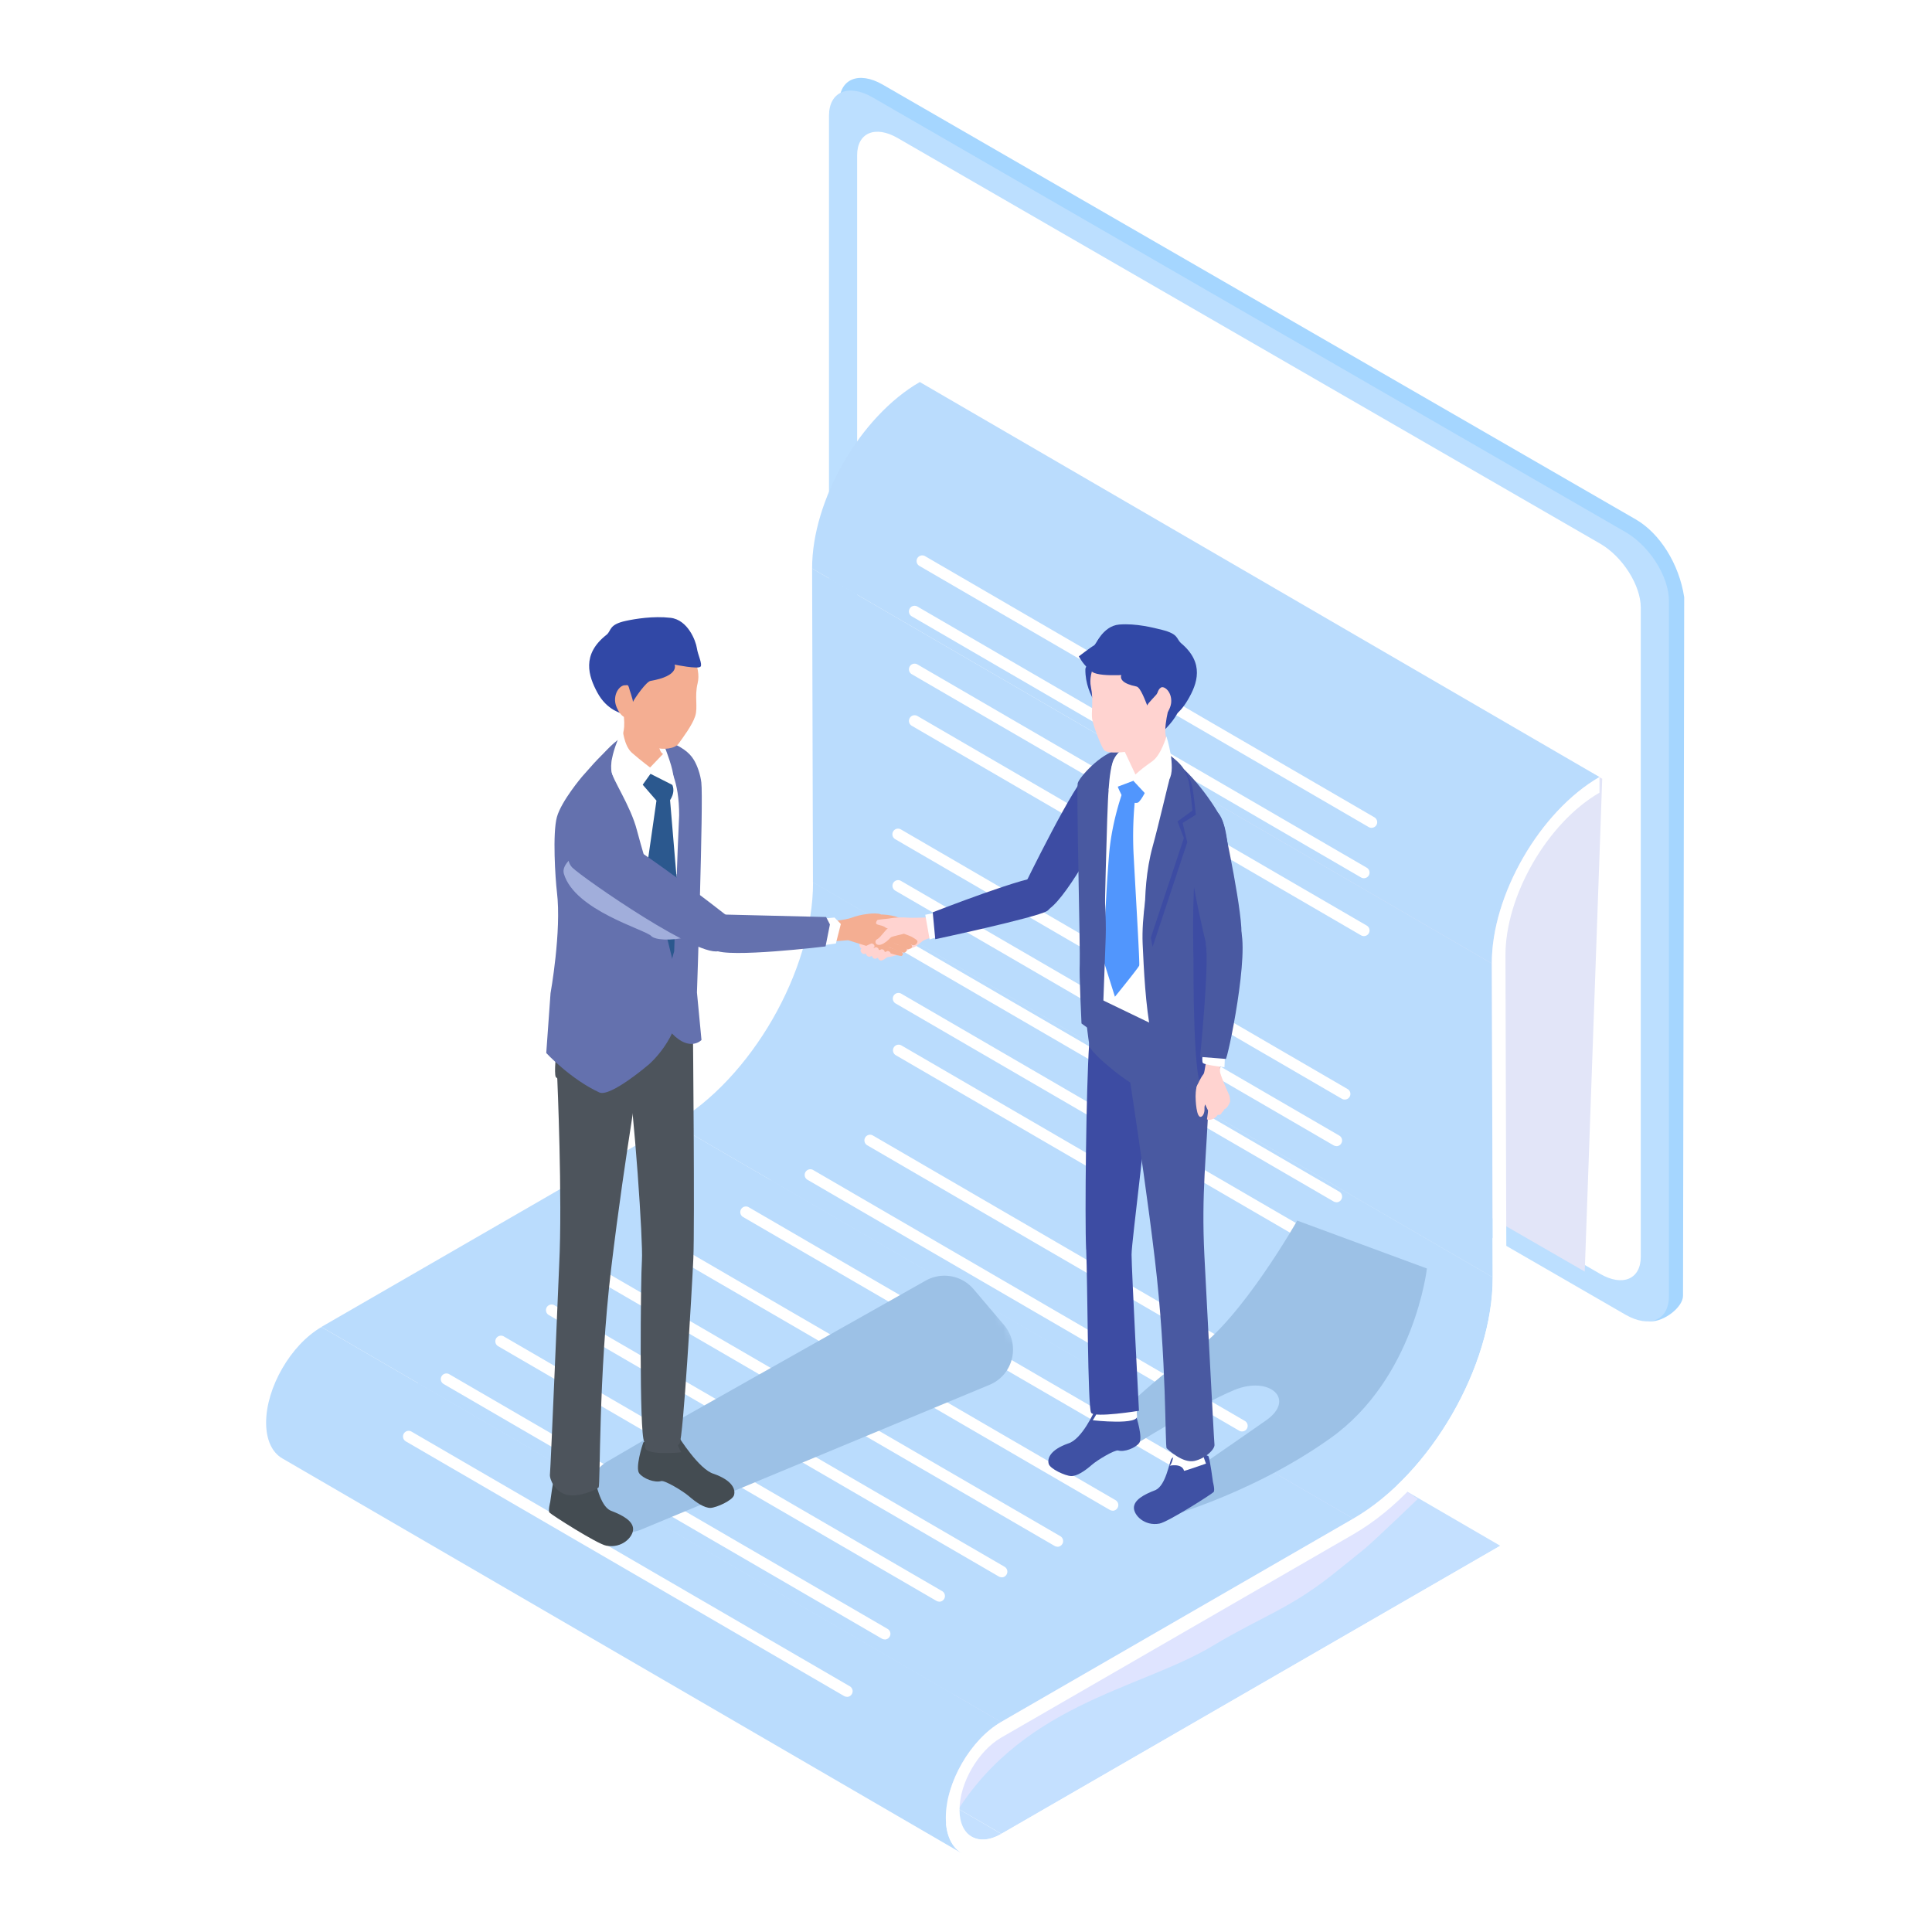 <svg xmlns="http://www.w3.org/2000/svg" viewBox="0 0 230 230"><defs><linearGradient id="linear-gradient" x1="160.62" x2="134.81" y1="153.32" y2="180.33" gradientUnits="userSpaceOnUse"><stop offset="0" stop-color="#fff"/><stop offset="1"/></linearGradient><linearGradient id="linear-gradient-2" x1="268.22" x2="269.29" y1="-2527.52" y2="-2485.29" gradientTransform="matrix(.73 0 0 .94 -104.38 2514.64)" gradientUnits="userSpaceOnUse"><stop offset=".11" stop-color="#fff"/><stop offset="1"/></linearGradient><filter id="luminosity-invert-noclip" width="48.74" height="41.08" x="123.31" y="142.82" color-interpolation-filters="sRGB" filterUnits="userSpaceOnUse"><feColorMatrix result="cm" values="-1 0 0 0 1 0 -1 0 0 1 0 0 -1 0 1 0 0 0 1 0"/><feFlood flood-color="#fff" result="bg"/><feBlend in="cm" in2="bg"/></filter><filter id="luminosity-invert-noclip-2" width="66.64" height="55.27" x="59.94" y="142.55" color-interpolation-filters="sRGB" filterUnits="userSpaceOnUse"><feColorMatrix result="cm" values="-1 0 0 0 1 0 -1 0 0 1 0 0 -1 0 1 0 0 0 1 0"/><feFlood flood-color="#fff" result="bg"/><feBlend in="cm" in2="bg"/></filter><mask id="mask" width="48.74" height="41.08" x="123.31" y="142.82" maskUnits="userSpaceOnUse"><g style="filter:url(#luminosity-invert-noclip)"><path d="m123.31 173.28 5.85-3.82c.26-.27 6.37-6.53 11.98-10.37 5.06-3.46 11.45-14.66 11.52-14.77l.85-1.49 18.54 6.84-.18 1.57c-.06.57-1.69 14.04-12.29 21.6-10.12 7.23-20.4 10.57-20.83 10.71l-1.11.36-14.34-10.63Z" style="fill:url(#linear-gradient)"/></g></mask><mask id="mask-1" width="66.64" height="55.27" x="59.94" y="142.55" maskUnits="userSpaceOnUse"><g style="filter:url(#luminosity-invert-noclip-2)"><path d="M77.59 140.78h31.34v58.81H77.59z" style="fill:url(#linear-gradient-2)" transform="rotate(62.02 93.259 170.2)"/></g></mask><style>.cls-1{fill:#444c52}.cls-2{fill:#ffd3d0}.cls-5{fill:#6471ae}.cls-6{fill:#3d4ca3}.cls-7{fill:#fff}.cls-9{fill:#3148a6}.cls-15{fill:#4d545c}.cls-16{fill:#badcfd}.cls-18{isolation:isolate}.cls-19{fill:#c4e0ff}.cls-21{fill:#4959a1}.cls-22{fill:#9cc1e6}.cls-23{fill:#5196fd}.cls-24{fill:#f4ae92}.cls-27{fill:#3f51a4}</style></defs><g class="cls-18"><g id="_レイヤー_1" data-name="レイヤー 1"><path d="M0 0h230v230H0z" class="cls-7"/><path d="m194.73 155-89.65-51.76c-2.86-1.65-5.17-5.3-5.17-8.16V12.26c0-2.86 2.31-3.83 5.17-2.19l89.65 51.76c2.86 1.65 5.17 5.3 5.77 9.27 0 0-.14 81.77-.14 83.15s-2.29 3.11-3.87 3.05c-.79-.03-1.61-1.22-1.76-2.31Z" style="fill:#a5d6ff"/><path d="m193.51 156.51-89.65-51.76c-2.86-1.65-5.17-5.3-5.17-8.16V13.77c0-2.86 2.31-3.83 5.17-2.19l89.65 51.76c2.86 1.65 5.17 5.3 5.17 8.16v82.82c0 2.86-2.31 3.83-5.17 2.19" style="fill:#bcdfff"/><path d="m190.51 151.66-83.65-48.3c-2.66-1.54-4.82-4.95-4.82-7.61V18.47c0-2.66 2.16-3.58 4.82-2.04l83.65 48.3c2.66 1.54 4.82 4.95 4.82 7.61v77.28c0 2.66-2.16 3.58-4.82 2.04" class="cls-7"/><path d="m137.45 116.48 4.83-51.12 48.46 27.35-2.08 58.67-12.15-7.01z" style="mix-blend-mode:multiply;fill:#e2e5f8"/><g class="cls-18"><path d="M119.21 218.31 38.3 171.29 97.69 137l80.91 47.02z" class="cls-19"/><path d="M144.43 195.9c-8.86 5.34-23.38 6.9-31.49 21.39-.53.94-1.79-7.75-2.48-8.58-.99-1.18-.05-2.95.9-4.16 4.73-6.02 9.87-11.71 15.38-17.02 4.76-4.59 9.91-8.96 15.99-11.55 6.09-2.59 20.01-1.63 20.01-1.63l6.05 4.09s-5.28 5.08-6.36 5.96c-1.26 1.02-2.52 2.04-3.79 3.05-5.19 4.12-8.53 5.03-14.21 8.45" style="fill:#dfe4ff;mix-blend-mode:multiply"/><path d="M161.11 180.79 80.2 133.77c9.18-5.3 16.62-18.19 16.59-28.73l80.91 47.02c.03 10.55-7.41 23.43-16.59 28.73M177.7 152.05l-80.92-47.02-.1-37.35 80.91 47.02z" class="cls-16"/><path d="m115.67 218.66-80.91-47.02c.91.53 2.16.45 3.54-.34l80.91 47.02c-1.38.8-2.63.87-3.54.34" class="cls-19"/><path d="M177.59 114.7 96.68 67.68c-.02-8.15 5.73-18.11 12.82-22.2l80.91 47.02c-7.09 4.09-12.84 14.05-12.82 22.2M119.17 205l-80.91-47.03 41.93-24.21 80.92 47.03z" class="cls-16"/><path d="m114.52 220.64-80.91-47.02c-1.19-.69-1.92-2.15-1.93-4.23-.01-4.19 2.94-9.3 6.59-11.41L119.18 205c-3.64 2.1-6.6 7.22-6.59 11.41 0 2.08.74 3.54 1.93 4.23" class="cls-16"/><path d="M190.41 92.5v1.87c-6.19 3.58-11.21 12.28-11.19 19.39l.11 37.35c.03 11.58-8.14 25.72-18.21 31.54l-41.93 24.21c-2.75 1.58-4.97 5.44-4.96 8.6 0 3.15 2.25 4.43 4.99 2.85l59.39-34.29v1.87l-59.38 34.29c-3.64 2.1-6.62.41-6.63-3.78s2.94-9.3 6.59-11.41l41.93-24.21c9.18-5.3 16.62-18.19 16.59-28.73l-.11-37.35c-.02-8.15 5.73-18.11 12.82-22.2Z" class="cls-7"/></g><path d="M132.46 179.84c-.12 0-.23-.03-.34-.09l-52.94-30.76a.671.671 0 1 1 .68-1.16l52.94 30.76c.32.19.43.6.24.92a.66.66 0 0 1-.58.34ZM140.74 175.16c-.12 0-.23-.03-.34-.09l-51.94-30.19a.671.671 0 1 1 .68-1.16l51.94 30.19a.671.671 0 0 1-.34 1.25M147.86 170.41c-.12 0-.23-.03-.34-.09l-51.39-29.87a.671.671 0 1 1 .68-1.16l51.39 29.87c.32.19.43.6.24.92a.65.65 0 0 1-.58.33M153.97 165.72c-.12 0-.23-.03-.34-.09l-50.39-29.29a.671.671 0 1 1 .68-1.16l50.39 29.29c.32.19.43.6.24.92a.65.65 0 0 1-.58.33M163.28 98.55c-.12 0-.23-.03-.34-.09l-53.49-31.09a.671.671 0 1 1 .68-1.16l53.49 31.09a.671.671 0 0 1-.34 1.25M162.37 104.55c-.12 0-.23-.03-.34-.09l-53.49-31.09a.671.671 0 1 1 .68-1.16l53.49 31.09a.671.671 0 0 1-.34 1.25M162.37 111.44c-.12 0-.23-.03-.34-.09l-53.49-31.09a.671.671 0 1 1 .68-1.16l53.49 31.09a.671.671 0 0 1-.34 1.25M135.01 101.68c-.12 0-.23-.03-.34-.09L108.54 86.4a.671.671 0 1 1 .68-1.16l26.13 15.19a.671.671 0 0 1-.34 1.25M160.09 130.9c-.12 0-.23-.03-.34-.09L106.57 99.9a.671.671 0 1 1 .68-1.16l53.18 30.91a.671.671 0 0 1-.34 1.25M159.1 136.44c-.12 0-.23-.03-.34-.09l-52.18-30.32a.671.671 0 1 1 .68-1.16l52.18 30.32c.32.19.43.6.24.92a.66.66 0 0 1-.58.34ZM159.1 143.12c-.12 0-.23-.03-.34-.09l-52.18-30.32a.671.671 0 1 1 .68-1.16l52.18 30.32c.32.19.43.6.24.92a.66.66 0 0 1-.58.34ZM158.19 149.32c-.12 0-.23-.03-.34-.09l-51.23-29.77a.671.671 0 1 1 .68-1.16l51.23 29.77c.32.19.43.6.24.92a.65.65 0 0 1-.58.33M111.82 190.67c-.12 0-.23-.03-.34-.09L59.3 160.26a.671.671 0 1 1 .68-1.16l52.18 30.32c.32.19.43.6.24.92-.13.22-.35.34-.58.34ZM125.89 184.13c-.12 0-.23-.03-.34-.09l-53.58-31.13a.671.671 0 1 1 .68-1.16l53.58 31.13c.32.19.43.6.24.92-.13.22-.35.34-.58.34ZM130.83 139.57c-.12 0-.23-.03-.34-.09l-23.85-13.86a.671.671 0 1 1 .68-1.16l23.85 13.86a.671.671 0 0 1-.34 1.25M119.25 187.77c-.12 0-.23-.03-.34-.09l-53.58-31.13a.671.671 0 1 1 .68-1.16l53.58 31.13c.32.19.43.6.24.92a.66.66 0 0 1-.58.34ZM105.33 195.17c-.12 0-.23-.03-.34-.09l-52.18-30.32a.671.671 0 1 1 .68-1.16l52.18 30.32c.32.19.43.6.24.92-.13.22-.35.34-.58.34ZM100.83 202c-.12 0-.23-.03-.34-.09l-52.18-30.32a.671.671 0 1 1 .68-1.16l52.18 30.32c.32.19.43.6.24.92a.66.66 0 0 1-.58.34Z" class="cls-7"/><path d="m130.61 170.87 3.97 1.44s8.17-5.1 12.35-6.83 7.39 1.08 3.81 3.6-14.41 9.96-14.41 9.96l1.01 2.01s11.09-2.74 21.08-9.86c9.98-7.13 11.45-20.18 11.45-20.18l-15.44-5.7s-6.62 11.68-12.13 15.44c-5.52 3.77-11.68 10.11-11.68 10.11Z" class="cls-22" style="mask:url(#mask)"/><path d="m79.77 169.63-7.44 4.34c-2.64 1.54-3.03 5.21-.77 7.27a4.54 4.54 0 0 0 4.8.84l41.44-17.22c2.84-1.18 3.71-4.78 1.72-7.13l-3.62-4.26a4.55 4.55 0 0 0-5.69-1.02l-30.45 17.17Z" class="cls-22" style="mask:url(#mask-1)"/><path d="M76.59 171.7c-.15.4-.98 3.07-.49 3.7s1.82 1.14 2.61.92c.43-.12 2.6 1.19 3.28 1.78.9.78 1.88 1.44 2.61 1.41.73-.04 2.6-.89 2.78-1.51.21-.7-.2-1.76-2.4-2.54-1.76-.49-4.23-4.48-4.23-4.48l-2.52-.38-1.65 1.12Z" class="cls-1"/><path d="M81 167.56c-1.97-1.07-4.39 0-4.39 0l.19 4.54c-.44 1.29 4.32.79 4.32.79-1.07-1.59-.63-3.6-.11-5.34Z" class="cls-15"/><path d="M82.54 149.84c.18-3.98-.05-27.36-.05-27.36l-7.93 3.61c.97 6.42 2.01 21.84 1.86 23.92s-.33 20.74.27 21.6c.6.87 3.78.9 4.21.25s1.46-18.06 1.64-22.03Z" class="cls-15"/><path d="M66.06 175.6c-.19.33-.56 3.22-.56 3.22s-.27 1.02-.08 1.25c.21.25 5.67 3.74 6.76 3.94 1.87.35 3.21-1.04 3.19-1.99-.02-.94-1.18-1.62-2.69-2.19-1.31-.61-1.71-3.48-2.01-3.92s-2.97-1.04-2.97-1.04l-1.63.73Z" class="cls-1"/><path d="M70.95 176.79c-.51-.1-1-3.36-.21-3.92l-3.07-.82c-.12 1.35-1.3 4.46-1.3 4.46s2.66.93 2.73.9c.27-1.01 1.84-.63 1.84-.63Z" style="fill:#acb8f3"/><path d="M66.34 128.34s.63 14.27.23 22.23c0 0-1.02 24.41-1.1 24.95-.07.54.57 2.11 2.04 2.44s3.53-.66 3.75-.88c.23-.23-.03-13.31 1.5-26.08 1.71-14.33 3.77-25.06 3.57-25.57-1.69-4.08-9.98 2.91-9.98 2.91Z" class="cls-15"/><path d="M82.13 117.54c.5 1.52.13 6.7.13 6.7.34.79-8.45 7-10.6 6.43-1.36-.36-5.4-2.13-5.51-2.48-.36-1.1.74-8.22 1-9.25.51-2.08 6.77-3.69 9.25-4.06 1.17-.17 5.24 1.14 5.74 2.66Z" class="cls-15"/><path d="M78.15 93.7c-.79-.92-3.54-2.13-3.54-2.13s4.1 18.48 6.11 19.56c2.02 1.08 1.28-3.19 1.28-3.19s-3.06-13.33-3.85-14.24" style="fill:#6570ac"/><path d="M73.8 87.92c-1.88 1.22-4.56 5.07-4.56 5.07l3.74 29.32 8.35-3.65s.83-20.55.49-22.85-1.6-5.36-3.47-6.19c-1.86-.84-2.68-2.91-4.56-1.69Z" class="cls-5"/><path d="M74.94 88.45c-1.88 1.22-4.56 5.07-4.56 5.07l3.74 29.32 8.35-3.65s.83-20.55.49-22.85-1.6-5.36-3.47-6.19c-1.86-.84-2.68-2.91-4.56-1.69Z" class="cls-7"/><path d="m80.51 104.05-.74-8.79c1.05-1.65-.28-2.58-.64-2.97-.31-.34-1.53-1.51-1.53-1.51l-1.78 1.84 2.33 2.69-1.3 9.05.41 11.31 3.01 3.77 1.91-2.4-1.65-12.99Z" style="fill:#2b588e"/><path d="M76.37 88.49s2.03-.81 3.53-.1c1.13.53 2.12 1.08 2.72 2.1.42.71.76 1.74.87 2.64.27 2.17-.52 25.02-.52 25.02l.54 5.66s-1.35 1.44-3.48-.74.23-9.82.23-9.82.39-12.33.59-16.2c.02-8.02-4.49-8.55-4.49-8.55Z" class="cls-5"/><path d="M66.3 97.26c.54-1.92 3-4.81 3-4.81.94-1.02 1.7-2.06 3.38-3.48 0 0 .25.58.14 2.86-.04.78 2.25 4.05 3.01 7.03.78 3.08 5.09 16.73 5.06 20.52-.04 4.23-3.6 7.3-3.6 7.3s-4.62 3.98-5.95 3.37c-3.42-1.58-6.31-4.69-6.31-4.69l.51-7.12s1.33-7.39.76-12.05c-.19-1.58-.54-7 0-8.93" class="cls-5"/><path d="M84.54 109c-.62-2.63-8.64-3.33-10.1-4.84-1.46-1.5-5.28-3.95-5.63-2.75-.08.26-2.05 1.4-1.68 2.62 1.31 4.37 9.66 6.62 10.4 7.4.94 1 7.65.25 7.02-2.44Z" style="mix-blend-mode:multiply;fill:#a1aedb"/><path d="M78.7 87.81s1.05 2.56 1.34 3.87.2 1.86.2 1.86l-2.9-1.47s-1.45-4.1-.83-4.82c1.25-1.45 2.2.56 2.2.56Z" class="cls-7"/><path d="M78.43 88.78c.15.87.51.97.51.97l-2.04 2.13s-3.38-2.92-3.08-3.72.73-1.07.34-3.84c-.28-1.96.4-2.38.4-2.38s2.82 1.42 4.68 3.88c.47.62-1.01 1.77-.81 2.95Z" class="cls-24"/><path d="M75.23 89.62c.97.86 2.54 2.04 2.54 2.04l-1.98 2.77s-2.05-.57-2.85-2.17c-.79-1.57 1.18-5.51 1.18-5.51s.14 2.01 1.11 2.87" class="cls-7"/><path d="M71.6 82.1c.56 1.06 2.64 2.45 3.06 3.41.6 1.37 2.24 3.07 3.27 3.45 1.02.37 2.44.16 2.86-.44s1.62-2.16 1.97-3.26-.1-2.31.29-3.92c.47-1.89-.93-4.4-2.34-5.74s-4.59-1.11-6.42-.43c-1.59.6-2.67 1.97-2.98 3.11-.31 1.13-.46 2.4.3 3.83Z" class="cls-24"/><path d="M83.41 79.36c.22-.35-.32-1.34-.45-2.21-.13-.86-1.07-3.36-3.13-3.6s-4.25.13-5.31.36c-2.06.44-1.72 1.15-2.29 1.64-3.05 2.37-2.16 4.96-1.12 6.89 1.16 2.16 2.94 2.49 3.13 2.58s-.97-1.24-.79-2.45c.1-.69 1.28-1.28 1.37-.87.06.25.55 1.61.53 1.86.22-.46 1.59-2.42 2.09-2.5 3.5-.6 2.87-1.94 2.87-1.94s2.87.59 3.09.23Z" class="cls-9"/><path d="M74.53 81.62c-.4-.22-1.34.49-1.31 1.76.03 1.09 1.15 2.52 1.52 1.84s0-.88-.03-1.63c-.05-1.57.58-1.55-.19-1.97ZM103.5 109.2c.36-.56 2.71-.33 3.46.04s.41 1.44.28 2.2-2.84-.47-3.11-.64-.92-1.13-.62-1.6Z" class="cls-24"/><path d="M102.32 112.35c.2-.94.82-1.84 1.23-2.38s1.57-.51 2.33-.63a8.7 8.7 0 0 1 2.09-.1c.86.06 3.03-.05 3.03-.05l1.02 1.08-.05.96s-1.92.61-2.14.8c-.33.28-.78.64-.99.72-.47.18-.91.4-1.28.61-1.02.57-2.23.62-2.23.62-1.65-.24-3.16-.89-3.01-1.61Z" class="cls-2"/><path d="M108.46 112.45c-.4-.38-1.82-.89-2.05-.97-.42 0-1.06.16-.64.49.27.15 2.04.91 2.22 1 .18.08.87-.14.47-.52" class="cls-24"/><path d="M107.91 112.88c-.22-.2-.84-.35-1.09-.44-.23-.09-.96-.56-1.19-.62-.42.01-.43.53 0 .85.27.14 1.62.64 1.88.73.25.08.58-.26.41-.51Z" class="cls-24"/><path d="M107.34 113.33c-.21-.14-.77-.35-1-.39-.2-.04-1.49-.57-1.69-.6-.34.07-.62.45-.21.66.25.08 2.76.92 2.92.79.17-.14.17-.27-.01-.45Z" class="cls-24"/><path d="M106.93 110.94c-.59-.35-1.29-.35-1.48-.5-.43-.34-1.04-.28-1.15-.5-.12-.22.65-1.05.56-1.09-.65-.28-2.59.04-3.44.39-.79.32-3.3.53-3.3.53l-.3 2.4 3.15-.24 4.49 1.41z" class="cls-24"/><path d="M109.21 112.18c.11-.27-.41-.47-.66-.65-.06-.05-1.32-.52-2.46-.95 0 0-.33.73-.15.82.18.1 2.55 1.07 2.68 1.11.25.06.47-.05.59-.33" class="cls-24"/><path d="M105.92 110.35c-.5.26-1.06 1.25-1.49 1.46-.42.21-.18.85.45.64.43-.14.88-.52 1.15-.84.12-.15 1.69-.43 1.73-.52.94-1.88-1.34-.99-1.84-.74M103.74 112.32c-.16.05-1.29.57-1.3.77s.19.55.53.47 1.01-.69 1.01-.69c.3-.24.03-.55-.25-.56Z" class="cls-2"/><path d="M104.26 112.76c-.14.05-1.18.52-1.18.7s.18.5.49.43.92-.62.92-.62c.27-.22.03-.5-.23-.51" class="cls-2"/><path d="M104.96 113c-.14.05-1.18.52-1.18.7s.18.5.49.43c.31-.08.92-.62.92-.62.27-.22.03-.5-.23-.51" class="cls-2"/><path d="M105.67 113.21c-.14.05-1.18.52-1.18.7s.18.5.49.43c.31-.08.92-.62.92-.62.27-.22.03-.5-.23-.51" class="cls-2"/><path d="m97.53 109.4 1.82-.17.75.77-.59 2.32-2.27.31z" class="cls-7"/><path d="m98.34 109.17-12.72-.31s-2 3.25-.52 4.24c1.47.99 13.18-.43 13.18-.43l.52-2.62-.46-.89Z" class="cls-5"/><path d="M86.79 109.22S72.56 97.97 70.25 98.25s-3.38 3.82-2.1 5.05c1.27 1.24 15.57 11.2 17.6 9.84 2.02-1.37 1.05-3.91 1.05-3.91Z" class="cls-5"/><path d="m111.46 108.64-1.31.26.52 2.94 1.73-.58z" class="cls-7"/><path d="M124.15 104.42c-1.27-.44-13.11 4.19-13.11 4.19l.3 3.2s11.98-2.56 13.3-3.35c1.08-.65.78-3.6-.49-4.04" class="cls-6"/><path d="M129.48 92.18c-1.28.4-7.63 13.44-7.63 13.44s.72 4.23 3.07 2.57 6.77-10.09 7.36-11.51c.48-1.16-1.51-4.9-2.79-4.5Z" class="cls-6"/><path d="M135.15 168.27c.14.38.94 2.93.46 3.53-.47.59-1.74 1.09-2.49.88-.41-.11-2.48 1.13-3.13 1.7-.86.75-1.79 1.37-2.49 1.34s-2.48-.85-2.65-1.44c-.2-.67.19-1.68 2.29-2.43 1.68-.47 3.19-3.94 3.19-3.94l3.25-.7 1.58 1.07Z" class="cls-27"/><path d="M130.94 164.32c1.88-1.02 4.19 0 4.19 0l.22 4.17c.42 1.23-5.26.59-5.26.59 1.02-1.52 1.34-3.11.85-4.77Z" class="cls-7"/><path d="M129.3 148.76c-.17-3.79.01-19.44.36-24.44.28-4.05 7.24 1.98 7.24 1.98-.12 6.5-2.2 21.41-2.19 23.07 0 1.65.88 18.58.88 18.58s-5.27.86-5.69.24c-.42-.61-.42-15.64-.59-19.43Z" class="cls-6"/><path d="M143.86 173.36c.18.32.54 3.07.54 3.07s.26.97.08 1.19c-.2.24-5.41 3.56-6.45 3.76-1.78.33-3.06-1-3.04-1.9s1.12-1.54 2.57-2.09c1.25-.58 1.63-3.32 1.91-3.74.29-.42 2.83-1 2.83-1l1.56.7Z" class="cls-27"/><path d="M139.2 174.5c.49-.1.96-3.21.2-3.74l2.93-.78c.12 1.29 1.24 4.26 1.24 4.26s-2.54.89-2.61.86c-.26-.96-1.76-.6-1.76-.6" class="cls-7"/><path d="M143.04 121.46c.21.46 1.08 2.93.87 8.97-.26 7.25-.91 11.45-.53 19.05 0 0 1.13 21.97 1.2 22.49s-.99 1.63-2.38 1.95c-1.39.31-3.1-1.3-3.31-1.51-.22-.22.04-10.33-1.41-22.52-1.63-13.67-4.19-28.48-3.99-28.96 1.61-3.89 7.4-4.23 9.56.52Z" class="cls-21"/><path d="M129.36 117.92c-.48 1.45.32 6.47.32 6.47-.32.75 6.79 6.65 8.84 6.12 1.3-.34 5.15-2.04 5.26-2.37.34-1.05-.71-7.84-.95-8.83-.49-1.99-6.45-3.52-8.82-3.87-1.12-.16-4.17 1.02-4.65 2.47Z" class="cls-21"/><path d="M138.28 90.82c2.04 1.12 4.18 3.46 4.18 3.46l-3.41 28.54-8.48-4.09-1.45-24.4s1.68-2.01 3.59-2.96c1.91-.94 3.52-1.67 5.57-.55" class="cls-7"/><path d="M134 95.34c.1.03 1.18.35 1.46.21.41-.19 1.35-2.08 1.25-2.24-.03-.05-1.65-.93-2.06-.95-.31-.01-1.6.26-1.74.6-.13.31.85 2.3 1.1 2.38Z" class="cls-23"/><path d="m135.23 94.08-1.38-.36s-1.47 3.72-1.82 8.04c-.48 5.99-.68 12.53-.68 12.53l1.38 4.37s2.75-3.38 2.89-3.71c.08-.18-.36-7.52-.67-13.25a44 44 0 0 1 .29-7.62Z" class="cls-23"/><path d="M133.64 90.18s1.1-1.3-.59-.91c-2.09.48-4.58 3.29-4.75 3.97s.32 20.37.24 21.51.21 7.09.21 7.09l2.44 1.78s.27-7.31.44-12.02-.99-13.03-.46-16.38 2.47-5.05 2.47-5.05Z" class="cls-21"/><path d="M141.1 92.52s.36-.64-.9-1.83c-1.61-1.53-4.36-2.89-4.36-2.89-5.39 1.88-3.17 5.16-3.17 5.16z" class="cls-21"/><path d="M145.43 97.51c-1.29-2.47-4.44-6.61-6.62-7.41 0 0 .7 2.36.34 3.92s-3.4 12.15-3.12 18.34.79 16.98 4.88 16.62 4.45-2.13 4.45-2.13l-.58-12.38c1.81-5.45 1.94-14.5.65-16.96M128.84 93.69c.7-1.87 4.58-3.57 4.58-3.57s-1.25 2.26-1.44 3.95c-.2 1.69-.53 17.49-.53 17.49l-3.07-15.21 1.08-1.08-.61-1.58Z" class="cls-21"/><path d="M138.81 90.05c2.34 1.11 2.9 2.67 3.09 3.44s.46 3.5.46 3.5l-1.57.98.55 2.3-4.12 12.45s-1.58-6.28.74-11.54c2.44-5.56.85-11.14.85-11.14Z" class="cls-6"/><path d="M138.41 89.55c2.34 1.11 2.9 2.67 3.09 3.44s.46 3.5.46 3.5l-1.78 1.3.76 1.98-4.37 13.16s-.92-6.5.66-12.19c.75-2.72 1.74-7.08 2.22-8.86.6-2.25-1.04-2.33-1.04-2.33" class="cls-21"/><path d="M133.38 89.43c-1.6 1.29-1.02 4.07-1.02 4.07l2.99-.69s3.55-1.39 2.99-3.34c-.2-.7-.92-1.06-1.59-1.06-1.35 0-2.7.49-3.36 1.03Z" class="cls-7"/><path d="M134.25 88.83c-.47.14-1.47.9-1.79 1.91-.39 1.23-.48 3.32-.48 3.32l2.92-1.1.37-.55c-.11-.21-.84-2.68-1.01-3.58ZM139.11 92.02c.08-.48-.23-2.78-.99-3.52-.93-.89-2.55.17-2.55.17l-.65 1.82.32.41c.38.04 2.99.88 3.87 1.11Z" class="cls-7"/><path d="m137.04 81.09-.96 7.06c.74-.07 1.56-.04 3.2-1.96 1.74-2.03 1.98-4.23.91-5.98-.75.09-3.16.87-3.16.87ZM136.47 75.09c-1.34-.1-3.35.97-4.3 1.63-1.48 1.03-2.95 2.42-2.96 2.95-.04 3.39 2.53 5.68 2.53 5.68s6.56-10.12 4.73-10.25Z" class="cls-9"/><path d="m133.05 87.69 2.13 4.53.92-.53s3.14-2.45 2.91-3.24-.53-1.21.05-3.86c.42-1.88.03-2.36.03-2.36s-2.84 1.17-4.82 3.43c-.5.57-1.22 2.03-1.22 2.03" class="cls-2"/><path d="M137.2 90.61c-1.02.73-1.42 1.03-2.03 1.6-.43.41-.25.74-.25.74l1.77 1.9s1.59-.53 2.49-2.02c.88-1.46-.32-5.17-.32-5.17s-.63 2.21-1.65 2.94Z" class="cls-7"/><path d="M139.71 82.2c-.58 1.01-1.4 3.01-1.84 3.93-.63 1.31-3.61 3.34-3.61 3.34s-2.48.38-2.86-.22c-.39-.59-1.23-2.78-1.38-3.65-.13-.75.18-2.24-.15-3.82-.39-1.85 1.05-4.24 2.47-5.5s4.5-.93 6.25-.2c1.52.63 2.53 2.01 2.79 3.12s-.88 1.63-1.66 2.99Z" class="cls-2"/><path d="M129.95 79.35c-.2-.35-.01-.78.14-1.61s1.15-3.23 3.16-3.39 4.06.38 5.08.63c1.99.5 1.7 1.06 2.24 1.56 2.89 2.4 1.94 4.89.86 6.74-1.2 2.06-2.19 2.14-2.39 2.22-.19.08.24-.99.1-2.17-.08-.68-1.2-1.29-1.31-.89-.06.24-1.26 1.31-1.25 1.56-.19-.45-.79-2.17-1.28-2.27-3.38-.69-1.1-2.23-1.1-2.23s-4.06.2-4.26-.15Z" class="cls-9"/><path d="M138.22 81.84c.4-.2 1.29.52 1.21 1.76-.07 1.06-1.2 2.41-1.54 1.74-.34-.68-.43-3.11.33-3.49Z" class="cls-2"/><path d="M132.95 74.83c-1.81-.12-2.38 1.85-2.73 2.02-.35.18-1.79 1.29-1.79 1.29s.61 1.17 1.62 1.86 5.33.24 5.33.24c2.27-.19 4.84-1.76 4.91-3.14.08-1.38-4.15-2.06-7.34-2.27" class="cls-9"/><path d="M142.32 103.58c-.43 3.17-.24 10.62-.24 10.62s-.1 16.58 1.25 15.01c.81-.95 2.21-11.22 2.7-12.02 1.31-2.11-.07-17.9-1.84-19.45-1.16-1.01-1.45 2.66-1.88 5.84Z" class="cls-6"/><path d="m143.83 132.21-.14 1.03s.07.14.49.04.97-.48.87-1.12c-.05-.3-.38-1.01-.52-1.24-.24-.38-1.17-.1-1.17.16 0 .25.46 1.13.46 1.13Z" class="cls-2"/><path d="M142.46 129.38c.17-.39.46-1.07.82-1.52.16-.2.28-1.86.46-1.93.28-.1 1.39 0 1.65.13.13.06-.31 1.1-.1 1.75.36 1.11 1.07 2.62 1.07 2.62s.04.65-.33.79c-.27.1-.55.24-.83.3-.87.18-1.52-.27-2.24-.76-.46-.31-.54-1.01-.5-1.38" class="cls-2"/><path d="M145.77 131.23c.25.76-.3 1.2-.3 1.2-.16.42-.47.3-.84.2 0 0-.26-1.32.21-1.81.52-.19.84.1.93.42Z" class="cls-2"/><path d="M145.81 130.99c.4.38-.25 1.6-.38 1.28-.14-.34.01-.4.03-.78.01-.43.16-.59.36-.5Z" class="cls-2"/><path d="M145.72 131.03c.09-.16.43-.53.61-.58.07-.02.13.61.11.7-.05.24-.45.92-.7.89s-.23-.64-.02-1.02ZM143.35 128.48c-.72.46-.99.54-1.02 2.04 0 .31.07 2.73.7 2.41.3-.15.39-.71.36-.96-.06-.67.5-.72.76-1.32.34-.78-.26-1.65-.81-2.17Z" class="cls-2"/><path d="M143.29 124.49s-.29 1.8-.09 2.05c.19.25 2.57.51 2.57.51l.08-1.99z" class="cls-7"/><path d="M147.57 110.31c-2.32-.5-3.69-.04-4.03 2.12.45 2.05-.67 13.39-.67 13.39l3.05.24c.16.34 2.99-12.98 1.65-15.75" class="cls-21"/><path d="M145.7 98.29c-.72-3.12-2.89-1.97-3.98.45-1 2.21 1.94 13.93 1.94 13.93s2.04.05 4.1-.99c.37-2.28-2.05-13.4-2.05-13.4Z" class="cls-21"/></g></g></svg>